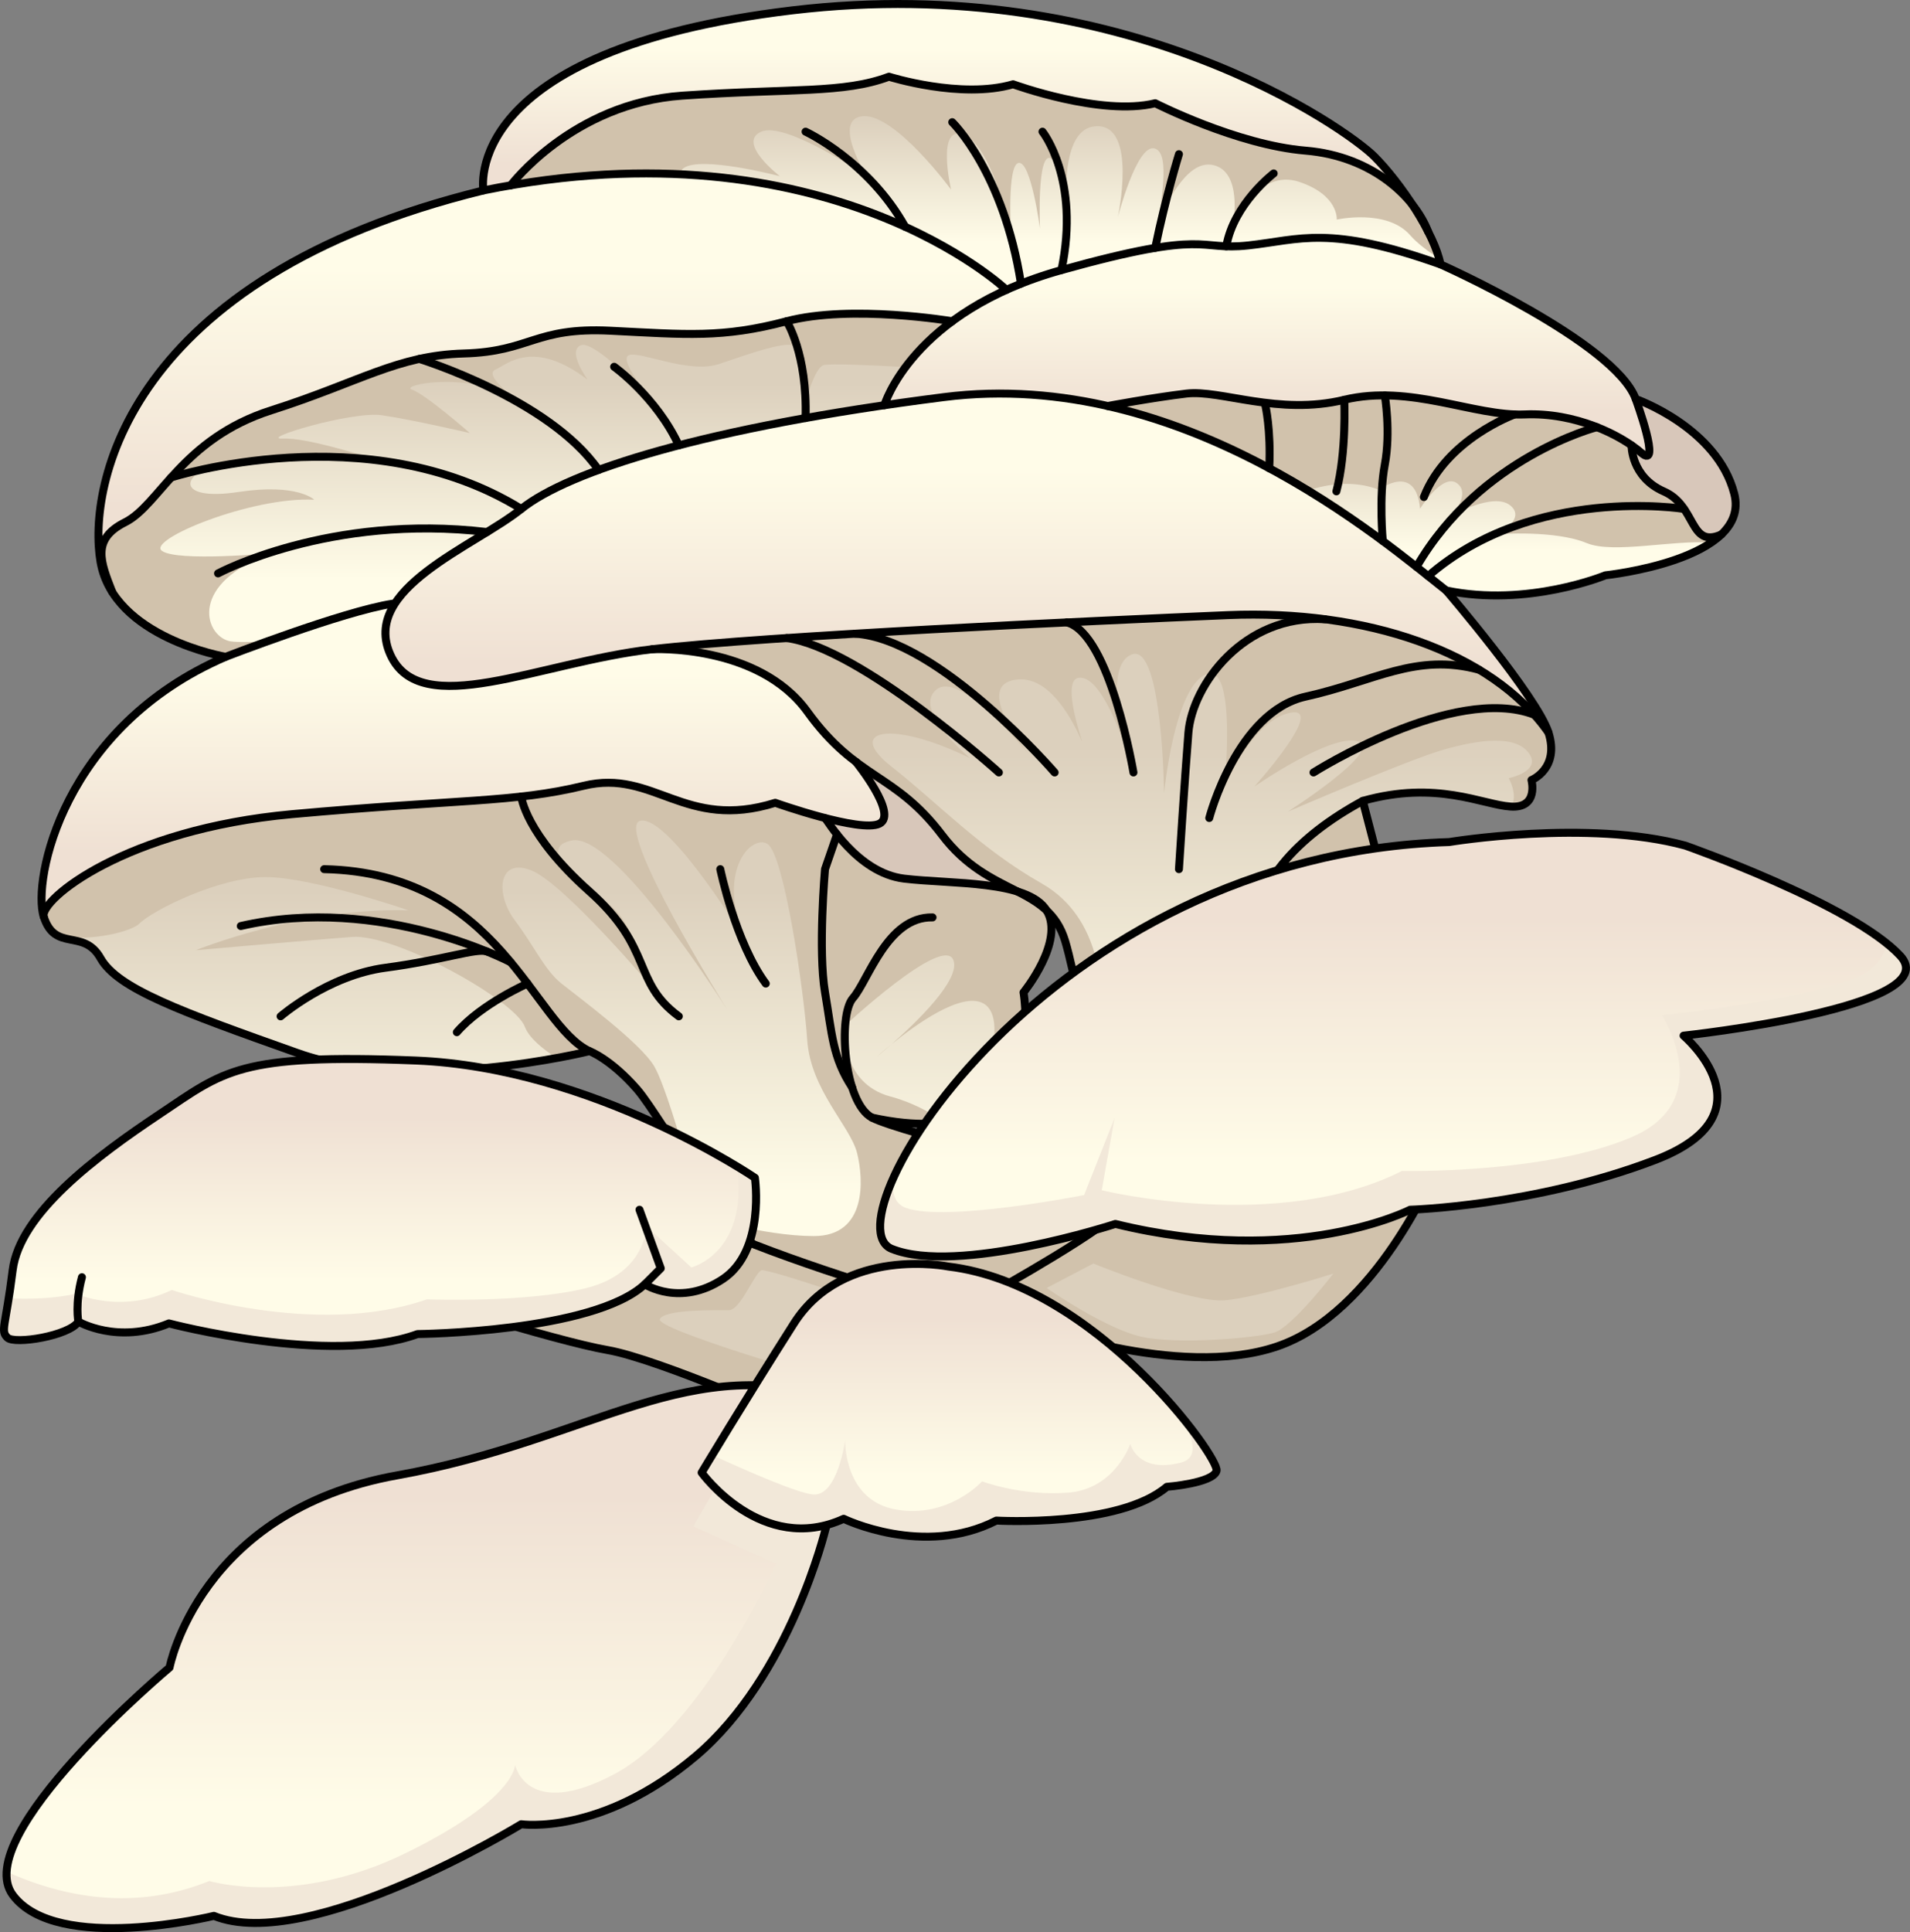 <?xml version="1.0" encoding="utf-8"?>
<!-- Generator: Adobe Illustrator 26.4.1, SVG Export Plug-In . SVG Version: 6.00 Build 0)  -->
<svg version="1.1" id="Camada_1" xmlns="http://www.w3.org/2000/svg" xmlns:xlink="http://www.w3.org/1999/xlink" x="0px" y="0px"
	 width="239.736px" height="242.438px" viewBox="0 0 239.736 242.438" enable-background="new 0 0 239.736 242.438"
	 xml:space="preserve">
<rect x="0" y="0" width="239.736" height="242.438" fill="#808080" stroke="none"/>
<g>
	<g>
		<path fill="#EFE0D3" d="M217.676,61.958c-2.141-8.326-12.37-11.894-12.37-11.894c-2.617-7.136-24.502-16.89-24.502-16.89
			c-0.714-3.806-4.996-10.229-8.326-13.56c-3.33-3.33-31.163-23.313-73.03-18.317C57.58,6.293,60.672,23.896,60.672,23.896
			C15.95,34.839,10.954,61.006,12.619,70.521c1.665,9.516,15.7,11.894,15.7,11.894c-20.458,8.802-24.264,28.071-22.837,32.59
			c1.427,4.52,4.996,1.427,7.136,5.233c2.141,3.806,9.991,6.661,24.74,11.894s36.634-0.238,36.634-0.238s2.617,0.952,5.947,4.758
			c3.33,3.806,12.132,20.934,21.885,24.502c9.753,3.568,32.114,3.568,32.114,3.568l43.057-41.392l-5.947-22.837
			c9.277-2.617,14.987,0.476,18.555,0.714c3.568,0.238,2.617-3.33,2.617-3.33s3.568-1.427,2.141-5.947
			c-1.427-4.52-12.846-17.841-12.846-17.841c10.229,2.141,19.982-1.903,19.982-1.903S219.817,70.284,217.676,61.958z
			 M109.443,140.236c22.83,5,19.03-15.71,19.03-15.71s5.22-6.41,2.92-10.25c1.01,0.95,1.8,2.14,2.31,3.83
			c1.42,4.72,4.3,20.41,6.08,30.46C139.783,148.566,113.003,142.146,109.443,140.236z"/>
		<g>
			<g id="XMLID_00000075127341462902452920000004834068613459748285_">
				<g>
					<path fill="#D8C7BA" d="M217.681,61.954c0.54,2.09-0.22,3.78-1.65,5.13c-2.85,1.25-3.19-1.12-4.64-3.23
						c-0.59-0.86-1.35-1.67-2.54-2.19c-4.14-1.81-4.06-5.78-4.06-5.78c0.46,0.31,0.88,0.63,1.23,0.94c2.56,2.23-0.56-6.36-0.7-6.75
						C205.741,50.214,215.581,53.804,217.681,61.954z"/>
					<linearGradient id="SVGID_1_" gradientUnits="userSpaceOnUse" x1="159.013" y1="57.193" x2="159.013" y2="29.839">
						<stop  offset="0.204" style="stop-color:#EFE0D3"/>
						<stop  offset="0.775" style="stop-color:#FFFCE8"/>
					</linearGradient>
					<path fill="url(#SVGID_1_)" d="M126.321,36.364c0.59-0.26,1.2-0.52,1.83-0.77c1.55-0.62,3.24-1.2,5.08-1.71
						c5.4-1.5,9.09-2.34,11.77-2.78c5.04-0.84,6.48-0.29,8.92-0.2c0.77,0.03,1.64,0.01,2.76-0.11c6.52-0.71,10.09-2.62,24.13,2.38
						c0,0,21.88,9.75,24.5,16.89c0,0,0,0,0.01,0.01c0.14,0.39,3.26,8.98,0.7,6.75c-0.35-0.31-0.77-0.63-1.23-0.94
						c-1.16-0.81-2.64-1.62-4.35-2.28c-2.62-1.04-5.76-1.74-9.07-1.6c-5.02,0.22-11.12-2.32-17.55-2.38
						c-1.68-0.03-3.38,0.13-5.09,0.54c-3.53,0.86-6.87,0.75-9.87,0.38c-4.04-0.49-7.47-1.45-9.93-1.16
						c-4.13,0.49-9.51,1.5-9.88,1.57c-6.47-1.48-13.38-2.04-20.57-1.13c-2.59,0.33-5.08,0.67-7.48,1.03v-0.01
						c0,0,1.6-5.42,8.52-10.53C121.381,38.934,123.621,37.584,126.321,36.364z"/>
					
						<linearGradient id="SVGID_00000040552096208515035200000014437831240731976880_" gradientUnits="userSpaceOnUse" x1="138.278" y1="77.12" x2="138.278" y2="157.494">
						<stop  offset="0.204" style="stop-color:#DCD0BD"/>
						<stop  offset="0.775" style="stop-color:#FFFCE8"/>
					</linearGradient>
					<path fill="url(#SVGID_00000040552096208515035200000014437831240731976880_)" d="M107.381,79.514
						c8.65-0.52,18.03-1.01,26.52-1.42h0.01c7.97-0.38,15.16-0.7,20.25-0.91c4.14-0.17,8.21,0,12.1,0.52c0.02,0,0.04,0,0.06,0
						c7.32,0.97,14,3.1,19.35,6.34h0.01c2.67,1.61,5,3.49,6.9,5.64c0.65,0.72,1.25,1.47,1.79,2.25c1.42,4.52-2.15,5.95-2.15,5.95
						s0.96,3.56-2.61,3.33c-3.57-0.24-9.28-3.33-18.56-0.72c-8.32,4.52-13.79,10.47-14.27,18.32c-0.43,7.06,0.68,20.46,0.9,23.09
						l-16.22,15.59l-0.14-0.14c0,0-0.63-3.66-1.53-8.79c-0.19-1.04-0.38-2.14-0.59-3.28c-0.07-0.43-0.15-0.86-0.23-1.29
						c-0.41-2.29-0.86-4.71-1.31-7.12c-0.2-1.08-0.4-2.15-0.6-3.22c-0.51-2.63-1.01-5.18-1.48-7.47c-0.07-0.38-0.15-0.76-0.23-1.12
						c-0.1-0.47-0.2-0.92-0.29-1.36c-0.04-0.22-0.09-0.43-0.14-0.64c-0.05-0.22-0.09-0.42-0.14-0.63c-0.4-1.83-0.77-3.33-1.07-4.33
						c-0.19-0.63-0.42-1.2-0.69-1.7c-0.12-0.22-0.25-0.43-0.37-0.63c-0.09-0.15-0.2-0.3-0.31-0.44c-0.1-0.15-0.22-0.3-0.35-0.44
						c-0.12-0.14-0.25-0.28-0.38-0.4c-0.07-0.08-0.14-0.15-0.21-0.22c0.01,0.01,0.02,0.03,0.02,0.04c-0.01-0.02-0.02-0.03-0.03-0.03
						c0-0.01-0.01-0.01-0.01-0.02c-0.68-1.12-1.98-1.87-3.64-2.39c-2.93-1.51-6.41-3.02-9.5-7.1c-3.86-5.1-7.22-6.48-10.8-9.18
						c-0.01-0.01-0.02-0.02-0.02-0.02c-1.92-1.44-3.91-3.27-6.07-6.26c-6.18-8.56-19.5-7.85-19.5-7.85
						c5.51-0.64,14.97-1.32,25.51-1.95C107.371,79.514,107.371,79.514,107.381,79.514z"/>
					<g>
						<path fill="#D1C2AC" d="M192.581,89.684c-1.9-2.15-4.23-4.03-6.9-5.64h-0.01c-5.35-3.24-12.03-5.37-19.35-6.34
							c-0.02,0-0.04,0-0.06,0c-3.89-0.52-7.96-0.69-12.1-0.52c-5.09,0.21-12.28,0.53-20.25,0.91h-0.01
							c-8.49,0.41-17.87,0.9-26.52,1.42c-0.01,0-0.01,0-0.02,0c-9.346,0.559-17.836,1.157-23.482,1.731l0.046,0.238
							c3.988,0.185,12.749,1.354,17.426,7.831c2.16,2.99,4.15,4.82,6.07,6.26c0,0,0.01,0.01,0.02,0.02c3.58,2.7,6.94,4.08,10.8,9.18
							c3.09,4.08,6.57,5.59,9.5,7.1c1.66,0.52,2.96,1.27,3.64,2.39c0,0.01,0.01,0.01,0.01,0.02c0.01,0,0.02,0.01,0.03,0.03
							c0-0.01-0.01-0.03-0.02-0.04c0.07,0.07,0.14,0.14,0.21,0.22c0.13,0.12,0.26,0.26,0.38,0.4c0.13,0.14,0.25,0.29,0.35,0.44
							c0.11,0.14,0.22,0.29,0.31,0.44c0.12,0.2,0.25,0.41,0.37,0.63c0.27,0.5,0.5,1.07,0.69,1.7c0.3,1,0.67,2.5,1.07,4.33
							c0.05,0.21,0.09,0.41,0.14,0.63c0.05,0.21,0.1,0.42,0.14,0.64c0.09,0.44,0.19,0.89,0.29,1.36c0.08,0.36,0.16,0.74,0.23,1.12
							c0.47,2.29,0.97,4.84,1.48,7.47c0.2,1.07,0.4,2.14,0.6,3.22c0.052,0.281,0.104,0.559,0.156,0.839
							c0.715,0.675,1.152,1.087,1.152,1.087l-0.84-13.859c0,0,0.42-9.659-7.35-14.069s-13.019-10.079-18.899-14.699
							c-5.88-4.62,0-5.879,9.869-1.05c0,0-7.35-6.09-4.2-8.609c2.789-2.231,10.017,6.231,11.639,8.203
							c-1.441-1.814-6.862-9.095-1.349-9.463c3.626-0.242,6.346,4.107,8.003,7.843c-1.147-3.607-2.107-7.815-0.443-8.053
							c2.94-0.42,5.88,8.819,5.88,8.819s-2.94-10.499,0.84-11.759c3.78-1.26,3.99,17.429,3.99,17.429s1.26-13.229,5.25-14.909
							c3.99-1.68,2.31,14.279,2.31,14.279s3.36-8.399,8.189-9.45c4.83-1.05-4.41,9.24-4.41,9.24s9.659-6.72,13.019-5.67
							c3.36,1.05-8.82,8.819-8.82,8.819s15.119-6.51,19.529-7.77c4.41-1.26,9.03-1.89,10.709,0.42c1.68,2.31-2.52,3.15-2.52,3.15
							s1.217,2.075,0.316,3.571c3.481,0.175,2.539-3.33,2.539-3.33s3.57-1.43,2.15-5.95
							C193.831,91.154,193.231,90.404,192.581,89.684z"/>
						<path fill="#D1C2AC" d="M129.189,94.717c0.206,0.259,0.331,0.407,0.331,0.407S129.399,94.972,129.189,94.717z"/>
					</g>
					
						<linearGradient id="SVGID_00000050664972752746788850000007813795027364209067_" gradientUnits="userSpaceOnUse" x1="121.377" y1="91.934" x2="121.377" y2="49.383">
						<stop  offset="0.204" style="stop-color:#EFE0D3"/>
						<stop  offset="0.775" style="stop-color:#FFFCE8"/>
					</linearGradient>
					<path fill="url(#SVGID_00000050664972752746788850000007813795027364209067_)" d="M139.051,50.954
						c7.43,1.69,14.27,4.58,20.26,7.8c5.56,2.99,10.39,6.27,14.26,9.13c1.57,1.17,2.99,2.26,4.23,3.25c0.52,0.4,1,0.79,1.46,1.15
						c0.86,0.7,1.62,1.31,2.26,1.81c0,0,11.42,13.32,12.85,17.84c-0.54-0.78-1.14-1.53-1.79-2.25c-1.9-2.15-4.23-4.03-6.9-5.64
						h-0.01c-5.35-3.24-12.03-5.37-19.35-6.34c-0.02,0-0.04,0-0.06,0c-3.89-0.52-7.96-0.69-12.1-0.52
						c-5.09,0.21-12.28,0.53-20.25,0.91h-0.01c-8.49,0.41-17.87,0.9-26.52,1.42c-0.01,0-0.01,0-0.02,0
						c-10.54,0.63-20,1.31-25.51,1.95c-14.28,1.67-29.03,9.04-32.83,0.71c-1.06-2.32-0.72-4.4,0.45-6.3
						c2.22-3.56,7.36-6.47,11.65-9.11h0.01c1.62-1,3.12-1.96,4.3-2.9c1.98-1.58,5.2-3.25,9.71-4.9c2.84-1.04,6.18-2.07,10.06-3.08
						c4.56-1.19,9.86-2.34,15.91-3.42c3.1-0.56,6.39-1.1,9.89-1.61c2.4-0.36,4.89-0.7,7.48-1.03
						C125.671,48.914,132.581,49.474,139.051,50.954z"/>
					
						<linearGradient id="SVGID_00000032638377981841646680000008150746800775257503_" gradientUnits="userSpaceOnUse" x1="122.466" y1="9.624" x2="122.466" y2="36.364">
						<stop  offset="0.204" style="stop-color:#DCD0BD"/>
						<stop  offset="0.775" style="stop-color:#FFFCE8"/>
					</linearGradient>
					<path fill="url(#SVGID_00000032638377981841646680000008150746800775257503_)" d="M113.611,28.454
						c-10.33-4.71-26.9-9.07-49.49-5.21c0.32-0.42,8.02-10.31,21.53-11.24c13.8-0.95,20.22-0.24,25.93-2.38
						c0,0,9.04,2.85,15.58,0.95c0,0,11.06,4.05,17.84,2.38c0,0,10.26,5.23,18.87,5.95c6.33,0.52,10.83,3.55,13.39,6.75
						c0.74,1.13,1.43,2.29,2,3.41c0.76,1.51,1.33,2.94,1.55,4.11c-14.04-5-17.61-3.09-24.13-2.38c-1.12,0.12-1.99,0.14-2.76,0.11
						c-2.44-0.09-3.88-0.64-8.92,0.2c-2.68,0.44-6.37,1.28-11.77,2.78c-1.84,0.51-3.53,1.09-5.08,1.71
						c-0.63,0.25-1.24,0.51-1.83,0.77C126.071,36.134,121.801,32.184,113.611,28.454z"/>
					<g>
						<path fill="#D1C2AC" d="M179.261,29.064c-0.57-1.12-1.26-2.28-2-3.41c-2.56-3.2-7.06-6.23-13.39-6.75
							c-8.61-0.72-18.87-5.95-18.87-5.95c-6.78,1.67-17.84-2.38-17.84-2.38c-6.54,1.9-15.58-0.95-15.58-0.95
							c-5.71,2.14-12.13,1.43-25.93,2.38c-13.51,0.93-21.21,10.82-21.53,11.24c7.909-1.351,15.063-1.68,21.486-1.354
							c-0.134-0.297-0.105-0.555,0.146-0.756c2.093-1.674,12.137,0.977,12.137,0.977s-5.441-4.185-2.372-5.58
							s13.253,5.58,13.253,5.58s-4.464-7.254-0.419-7.533c4.046-0.279,11.021,9.207,11.021,9.207s-1.953-8.37,1.674-6.836
							c3.627,1.534,5.859,12.555,5.859,12.555s-0.558-8.928,0.977-9.068c1.535-0.139,2.651,8.231,2.651,8.231
							s-0.419-9.765,1.395-8.789c1.149,0.619,1.681,3.64,1.917,5.775c-0.163-3.43,0.051-9.719,3.802-9.821
							c5.162-0.139,2.651,11.439,2.651,11.439s2.371-9.207,4.604-8.649c2.232,0.558,0.419,7.812,0.837,7.952
							c0.419,0.139,2.93-6.696,6.557-5.859c3.627,0.837,2.511,7.115,2.511,7.115s3.209-6.696,8.231-5.022
							c5.022,1.674,4.743,4.743,4.743,4.743s6.278-1.395,9.207,1.953c0.89,1.017,2.221,2.021,3.639,2.927
							C180.344,31.419,179.868,30.27,179.261,29.064z"/>
						<path fill="#D1C2AC" d="M133.846,25.654c0.061,1.289,0.175,2.177,0.175,2.177S133.983,26.89,133.846,25.654z"/>
					</g>
					<path fill="#D1C2AC" d="M171.051,100.494l5.95,22.84l-19.32,18.57c-0.22-2.63-1.33-16.03-0.9-23.09
						C157.261,110.964,162.731,105.014,171.051,100.494z"/>
					
						<linearGradient id="SVGID_00000043445228112921268680000000610872897188094877_" gradientUnits="userSpaceOnUse" x1="118.94" y1="25.654" x2="118.94" y2="0.498">
						<stop  offset="0.204" style="stop-color:#EFE0D3"/>
						<stop  offset="0.775" style="stop-color:#FFFCE8"/>
					</linearGradient>
					<path fill="url(#SVGID_00000043445228112921268680000000610872897188094877_)" d="M177.261,25.654
						c-2.56-3.2-7.06-6.23-13.39-6.75c-8.61-0.72-18.87-5.95-18.87-5.95c-6.78,1.67-17.84-2.38-17.84-2.38
						c-6.54,1.9-15.58-0.95-15.58-0.95c-5.71,2.14-12.13,1.43-25.93,2.38c-13.51,0.93-21.21,10.82-21.53,11.24
						c-1.13,0.2-2.28,0.41-3.45,0.65c0,0-3.09-17.6,38.78-22.6c41.87-4.99,69.7,14.99,73.03,18.32
						C174.021,21.154,175.771,23.354,177.261,25.654z"/>
					
						<linearGradient id="SVGID_00000145056738929085425190000001364291799334709400_" gradientUnits="userSpaceOnUse" x1="177.541" y1="49.33" x2="177.541" y2="74.718">
						<stop  offset="0.204" style="stop-color:#DCD0BD"/>
						<stop  offset="0.775" style="stop-color:#FFFCE8"/>
					</linearGradient>
					<path fill="url(#SVGID_00000145056738929085425190000001364291799334709400_)" d="M211.391,63.854
						c-0.59-0.86-1.35-1.67-2.54-2.19c-4.14-1.81-4.06-5.78-4.06-5.78c-1.16-0.81-2.64-1.62-4.35-2.28
						c-2.62-1.04-5.76-1.74-9.07-1.6c-5.02,0.22-11.12-2.32-17.55-2.38c-1.68-0.03-3.38,0.13-5.09,0.54
						c-3.53,0.86-6.87,0.75-9.87,0.38c-4.04-0.49-7.47-1.45-9.93-1.16c-4.13,0.49-9.51,1.5-9.88,1.57
						c7.43,1.69,14.27,4.58,20.26,7.8c5.56,2.99,10.39,6.27,14.26,9.13c1.57,1.17,2.99,2.26,4.23,3.25c0.52,0.4,1,0.79,1.46,1.15
						c0.86,0.7,1.62,1.31,2.26,1.81c10.23,2.14,19.98-1.91,19.98-1.91s10.27-1.07,14.53-5.1
						C213.181,68.334,212.841,65.964,211.391,63.854z"/>
					<path fill="#D1C2AC" d="M211.391,63.854c-0.59-0.86-1.35-1.67-2.54-2.19c-4.14-1.81-4.06-5.78-4.06-5.78
						c-1.16-0.81-2.64-1.62-4.35-2.28c-2.62-1.04-5.76-1.74-9.07-1.6c-5.02,0.22-11.12-2.32-17.55-2.38
						c-1.68-0.03-3.38,0.13-5.09,0.54c-3.53,0.86-6.87,0.75-9.87,0.38c-4.04-0.49-7.47-1.45-9.93-1.16
						c-4.13,0.49-9.51,1.5-9.88,1.57c7.43,1.69,14.27,4.58,20.26,7.8c1.692,0.91,3.307,1.848,4.858,2.792
						c2.57-0.85,5.781-1.309,8.914-0.095c0,0,4.604-3.487,5.162,2.372c0,0,2.79-4.464,4.604-3.208
						c1.814,1.255-0.558,4.045-0.558,4.045s5.162-2.929,7.254-1.255c2.093,1.674-1.535,3.627-1.535,3.627s7.115-0.558,11.16,1.116
						c3.32,1.374,10.956-0.442,15.595-0.06c0.461-0.312,0.888-0.646,1.266-1.003C213.181,68.334,212.841,65.964,211.391,63.854z"/>
					<path fill="#EFE0D3" d="M137.661,136.874c-0.2-1.08-0.4-2.16-0.6-3.22C137.261,134.724,137.461,135.794,137.661,136.874z"/>
					<path fill="#EFE0D3" d="M131.421,114.314c2.24,3.84-2.94,10.21-2.94,10.21c0.25-0.33,5.14-6.5,2.91-10.24
						C131.401,114.284,131.411,114.294,131.421,114.314z"/>
					
						<linearGradient id="SVGID_00000071560214536804328530000005393979441669950364_" gradientUnits="userSpaceOnUse" x1="73.468" y1="98.218" x2="73.468" y2="164.724">
						<stop  offset="0.204" style="stop-color:#DCD0BD"/>
						<stop  offset="0.775" style="stop-color:#FFFCE8"/>
					</linearGradient>
					<path fill="url(#SVGID_00000071560214536804328530000005393979441669950364_)" d="M141.321,157.354c0,0-0.63-3.66-1.53-8.79
						c0,0-25.95-6.22-30.17-8.24c-0.06-0.03-0.12-0.06-0.17-0.09h0.01c9.33,2.04,14.21-0.21,16.72-3.59
						c0.49-0.66,0.89-1.37,1.21-2.09c0,0,0-0.01,0.01-0.01c0.16-0.36,0.3-0.72,0.43-1.09c1.48-4.34,0.64-8.93,0.64-8.93s0,0,0.01,0
						c0.25-0.33,5.14-6.5,2.91-10.24c0-0.01-0.01-0.01-0.01-0.02c-1.03-0.97-2.27-1.68-3.64-2.39c-4-1.24-10.05-1.12-14.26-1.62
						c-3.82-0.46-6.76-3.46-8.42-5.55c-0.9-1.13-1.42-1.99-1.5-2.05c-0.01-0.01-0.01-0.01-0.01-0.01c-3.2-0.83-6.24-1.91-6.24-1.91
						c-11.42,3.57-15.23-4.28-24.03-2.14c-2.64,0.64-5.12,1.05-7.85,1.35c-6.36,0.72-14.14,0.88-28.78,2.22
						c-20.94,1.9-31.64,10.7-31.16,12.84c1.42,4.52,4.99,1.43,7.13,5.24c2.14,3.8,9.99,6.66,24.74,11.89
						c14.75,5.23,36.64-0.24,36.64-0.24s2.61,0.95,5.94,4.76c3.33,3.81,12.14,20.93,21.89,24.5c9.75,3.57,32.11,3.57,32.11,3.57
						l7.52-7.23L141.321,157.354z"/>
					<g>
						<path fill="#D1C2AC" d="M111.92,131.01c-1.12,0.91-1.842,1.568-1.842,1.568S110.835,131.966,111.92,131.01z"/>
						<path fill="#D1C2AC" d="M141.321,157.354c0,0-0.63-3.66-1.53-8.79c0,0-25.95-6.22-30.17-8.24c-0.06-0.03-0.12-0.06-0.17-0.09
							h0.01c3.705,0.81,6.7,0.936,9.132,0.59c-1.765-1.22-4.105-2.511-6.845-3.242c-6.256-1.668-5.839-8.759-5.839-8.759
							s12.512-11.678,13.763-8.341c0.922,2.458-4.715,7.853-7.751,10.527c2.974-2.416,8.778-6.62,11.505-5.105
							c3.754,2.085-1.251,13.346-1.251,13.346l3.534-2.02c0.166-0.192,0.324-0.387,0.473-0.587c0.49-0.66,0.89-1.37,1.21-2.09
							c0,0,0-0.01,0.01-0.01c0.16-0.36,0.3-0.72,0.43-1.09c1.48-4.34,0.64-8.93,0.64-8.93s0,0,0.01,0c0.25-0.33,5.14-6.5,2.91-10.24
							c0-0.01-0.01-0.01-0.01-0.02c-1.03-0.97-2.27-1.68-3.64-2.39c-4-1.24-10.05-1.12-14.26-1.62c-3.82-0.46-6.76-3.46-8.42-5.55
							c-0.9-1.13-1.42-1.99-1.5-2.05c-0.01-0.01-0.01-0.01-0.01-0.01c-3.2-0.83-6.24-1.91-6.24-1.91
							c-11.42,3.57-15.23-4.28-24.03-2.14c-2.64,0.64-5.12,1.05-7.85,1.35c-6.36,0.72-14.14,0.88-28.78,2.22
							c-20.94,1.9-31.64,10.7-31.16,12.84c0.479,1.524,1.205,2.175,2.035,2.525c4.293,0.563,9.001-0.672,9.963-1.635
							c1.668-1.668,10.01-5.839,15.849-5.839s17.934,4.171,17.934,4.171c-13.346-0.417-26.693,5.005-26.693,5.005
							s14.181-1.251,19.602-1.669c5.422-0.417,20.437,7.925,21.688,11.261c0.522,1.393,2.209,2.782,3.995,3.932
							c2.567-0.472,4.136-0.862,4.136-0.862s2.61,0.95,5.94,4.76c1.325,1.516,3.52,5.142,6.295,9.181
							c-0.902-3.193-2.852-9.82-4.101-12.006c-1.668-2.919-9.593-8.758-11.678-10.427c-2.085-1.668-3.337-4.588-5.839-7.924
							c-2.502-3.337-2.085-7.924,2.085-6.256c4.171,1.668,15.432,15.015,15.432,15.015s-2.085-6.256-4.171-9.176
							c-2.085-2.919-11.678-8.341-6.256-9.592c5.422-1.251,19.602,21.271,19.602,21.271s-14.598-23.356-10.844-23.773
							c3.754-0.417,13.346,15.432,13.346,15.432c-4.171-8.759,0.417-13.764,2.502-12.512c2.085,1.251,4.588,18.351,5.005,24.607
							c0.417,6.256,5.422,10.844,6.256,14.18c0.834,3.336,1.251,10.427-5.422,10.427c-3.168,0-6.846-0.645-9.845-1.322
							c1.542,1.747,3.166,3.349,4.844,4.659l4.652,2.707c0.008,0.003,0.017,0.007,0.025,0.01c0.003,0.001,0.007,0.002,0.01,0.003
							l32.1,3.567l7.52-7.23L141.321,157.354z"/>
					</g>
					<path fill="#EFE0D3" d="M128.481,124.524c0,0,0.84,4.59-0.65,8.93c1.48-4.34,0.64-8.93,0.64-8.93
						S128.471,124.524,128.481,124.524z"/>
					<path fill="#EFE0D3" d="M127.741,111.874c1.66,0.52,2.96,1.27,3.64,2.39C130.351,113.294,129.111,112.584,127.741,111.874z"/>
					<path fill="#D8C7BA" d="M118.241,104.774c3.09,4.08,6.57,5.59,9.5,7.1c-4-1.24-10.05-1.12-14.26-1.62
						c-3.82-0.46-6.76-3.46-8.42-5.55c-0.9-1.13-1.42-1.99-1.5-2.05c2.8,0.72,5.72,1.25,6.83,0.7c2.3-1.15-2.64-7.36-2.95-7.76
						C111.021,98.294,114.381,99.674,118.241,104.774z"/>
					<path fill="#EFE0D3" d="M127.831,133.454c-0.12,0.37-0.27,0.73-0.43,1.09C127.561,134.184,127.701,133.824,127.831,133.454z"/>
					<path fill="#EFE0D3" d="M127.391,134.554c-0.32,0.73-0.72,1.43-1.21,2.09C126.671,135.984,127.071,135.274,127.391,134.554z"/>
					
						<linearGradient id="SVGID_00000157298120190467023510000003195880139150944185_" gradientUnits="userSpaceOnUse" x1="69.338" y1="74.294" x2="69.338" y2="21.76">
						<stop  offset="0.204" style="stop-color:#EFE0D3"/>
						<stop  offset="0.775" style="stop-color:#FFFCE8"/>
					</linearGradient>
					<path fill="url(#SVGID_00000157298120190467023510000003195880139150944185_)" d="M64.121,23.244
						c22.59-3.86,39.16,0.5,49.49,5.21c8.19,3.73,12.46,7.68,12.71,7.91c-2.7,1.22-4.94,2.57-6.8,3.95c0,0-12.7-2.14-20.78,0
						c-8.09,2.14-12.61,1.66-22.13,1.19c-9.51-0.48-9.99,2.61-18.37,2.85c-2.04,0.06-3.86,0.3-5.61,0.68
						c-5.43,1.2-10.14,3.76-18.6,6.46c-6.17,1.97-9.8,5.38-12.53,8.41c-0.01,0.01-0.02,0.01-0.02,0.01
						c-2.22,2.45-3.85,4.65-5.77,5.61c-4.28,2.14-3.09,5-1.61,8.77c-0.71-1.11-1.23-2.36-1.48-3.77
						c-1.66-9.52,3.33-35.68,48.05-46.63C61.841,23.654,62.991,23.444,64.121,23.244z"/>
					
						<linearGradient id="SVGID_00000171699296673795736110000016251766071193512105_" gradientUnits="userSpaceOnUse" x1="58.11" y1="115.004" x2="58.11" y2="75.754">
						<stop  offset="0.204" style="stop-color:#EFE0D3"/>
						<stop  offset="0.775" style="stop-color:#FFFCE8"/>
					</linearGradient>
					<path fill="url(#SVGID_00000171699296673795736110000016251766071193512105_)" d="M107.441,95.594
						c0.31,0.4,5.25,6.61,2.95,7.76c-1.11,0.55-4.03,0.02-6.83-0.7c-0.01-0.01-0.01-0.01-0.01-0.01c-3.2-0.83-6.24-1.91-6.24-1.91
						c-11.42,3.57-15.23-4.28-24.03-2.14c-2.64,0.64-5.12,1.05-7.85,1.35c-6.36,0.72-14.14,0.88-28.78,2.22
						c-20.94,1.9-31.64,10.7-31.16,12.84c-1.43-4.52,2.37-23.79,22.83-32.59c0,0,14.75-5.71,20.94-6.66l0.21,0.12
						c-1.17,1.9-1.51,3.98-0.45,6.3c3.8,8.33,18.55,0.96,32.83-0.71c0,0,13.32-0.71,19.5,7.85c2.16,2.99,4.15,4.82,6.07,6.26
						C107.421,95.574,107.431,95.584,107.441,95.594z"/>
					<path fill="#EFE0D3" d="M109.461,140.234c0.05,0.03,0.1,0.06,0.16,0.09c-0.06-0.03-0.12-0.06-0.17-0.09H109.461z"/>
					
						<linearGradient id="SVGID_00000079449041092781889960000009280554555469783475_" gradientUnits="userSpaceOnUse" x1="66.132" y1="39.363" x2="66.132" y2="82.414">
						<stop  offset="0.204" style="stop-color:#DCD0BD"/>
						<stop  offset="0.775" style="stop-color:#FFFCE8"/>
					</linearGradient>
					<path fill="url(#SVGID_00000079449041092781889960000009280554555469783475_)" d="M98.741,40.314
						c-8.09,2.14-12.61,1.66-22.13,1.19c-9.51-0.48-9.99,2.61-18.37,2.85c-2.04,0.06-3.86,0.3-5.61,0.68
						c-5.43,1.2-10.14,3.76-18.6,6.46c-6.17,1.97-9.8,5.38-12.53,8.41c-0.01,0.01-0.02,0.01-0.02,0.01
						c-2.22,2.45-3.85,4.65-5.77,5.61c-4.28,2.14-3.09,5-1.61,8.77c4.04,6.39,14.22,8.12,14.22,8.12s14.75-5.71,20.94-6.66
						l0.21,0.12c2.22-3.56,7.36-6.47,11.65-9.11h0.01c1.62-1,3.12-1.96,4.3-2.9c1.98-1.58,5.2-3.25,9.71-4.9
						c2.84-1.04,6.18-2.07,10.06-3.08c4.56-1.19,9.86-2.34,15.91-3.42c3.1-0.56,6.39-1.1,9.89-1.61v-0.01c0,0,1.6-5.42,8.52-10.53
						C119.521,40.314,106.821,38.174,98.741,40.314z"/>
					<g>
						<path fill="#D1C2AC" d="M46.553,57.405c-0.028-0.019-0.13-0.035-0.29-0.048C46.494,57.42,46.61,57.444,46.553,57.405z"/>
						<path fill="#D1C2AC" d="M98.741,40.314c-8.09,2.14-12.61,1.66-22.13,1.19c-9.51-0.48-9.99,2.61-18.37,2.85
							c-2.04,0.06-3.86,0.3-5.61,0.68c-5.43,1.2-10.14,3.76-18.6,6.46c-6.17,1.97-9.8,5.38-12.53,8.41
							c-0.01,0.01-0.02,0.01-0.02,0.01c-2.22,2.45-3.85,4.65-5.77,5.61c-4.28,2.14-3.09,5-1.61,8.77
							c4.04,6.39,14.22,8.12,14.22,8.12s2.168-0.839,5.188-1.927c-2.405,0.107-4.181,0.108-4.812-0.064
							c-3.069-0.837-5.022-7.254,5.441-11.021c0,0-11.858,1.116-13.811-0.279c-1.953-1.395,11.3-6.836,19.112-6.417
							c0,0-2.093-2.093-9.486-0.977c-7.394,1.116-7.254-1.813-3.627-3.069c3.385-1.172,17.705-1.493,19.938-1.304
							c-1.445-0.391-7.844-2.444-10.731-2.323c-3.348,0.139,8.649-3.488,12.416-2.93c3.767,0.558,11.021,2.232,11.021,2.232
							s-5.58-4.883-7.254-5.44c-1.674-0.558,6.836-2.372,12.974,1.116c0,0-4.046-2.929-2.511-3.627
							c1.535-0.697,4.743-3.906,11.579,1.256c0,0-2.651-3.627-0.837-4.324c1.813-0.698,9.068,7.114,9.068,7.114
							s-4.464-5.301-3.069-5.859c1.395-0.558,7.533,2.371,11.3,1.116c3.767-1.255,9.068-3.208,9.626-2.092
							c0.558,1.116,1.256,6.836,1.256,6.836s1.116-4.185,2.232-4.603c0.664-0.249,6.062-0.005,10.33,0.235
							c1.3-1.741,3.177-3.765,5.86-5.747C119.521,40.314,106.821,38.174,98.741,40.314z"/>
					</g>
				</g>
			</g>
		</g>
		<path fill="none" stroke="#000000" stroke-linecap="round" stroke-linejoin="round" stroke-miterlimit="10" d="M133.941,164.724
			c0,0-22.361,0-32.114-3.568c-9.753-3.568-18.555-20.696-21.885-24.502c-3.33-3.806-5.947-4.758-5.947-4.758
			s-21.885,5.471-36.634,0.238c-14.749-5.233-22.599-8.088-24.74-11.894c-2.141-3.806-5.709-0.714-7.136-5.234
			c-1.427-4.52,2.379-23.788,22.837-32.59c0,0-14.035-2.379-15.7-11.894s3.33-35.683,48.053-46.625c0,0-3.093-17.603,38.775-22.599
			s69.7,14.987,73.03,18.317s7.612,9.753,8.326,13.559c0,0,21.885,9.753,24.502,16.89c0,0,10.229,3.568,12.37,11.894
			c2.141,8.326-16.176,10.229-16.176,10.229s-9.753,4.044-19.982,1.903c0,0,11.419,13.322,12.846,17.841s-2.141,5.947-2.141,5.947
			s0.952,3.568-2.617,3.33s-9.277-3.33-18.555-0.714l5.947,22.837L133.941,164.724z"/>
		<path fill="none" stroke="#000000" stroke-linecap="round" stroke-linejoin="round" stroke-miterlimit="10" d="M171.051,100.495
			c-8.326,4.52-13.797,10.467-14.273,18.317c-0.476,7.85,0.952,23.551,0.952,23.551"/>
		<path fill="none" stroke="#000000" stroke-linecap="round" stroke-linejoin="round" stroke-miterlimit="10" d="M181.517,74.09
			c-7.85-6.185-33.066-28.07-63.039-24.264c-29.973,3.806-47.101,9.278-53.048,14.035c-5.947,4.758-20.22,9.991-16.414,18.317
			c3.806,8.326,18.555,0.952,32.828-0.714s55.189-3.568,72.317-4.282c17.128-0.714,33.066,4.52,40.202,14.749"/>
		<path fill="none" stroke="#000000" stroke-linecap="round" stroke-linejoin="round" stroke-miterlimit="10" d="M81.844,81.464
			c0,0,13.322-0.714,19.507,7.85c6.185,8.564,10.943,7.612,16.89,15.463c5.947,7.85,13.322,6.185,15.462,13.321
			c2.141,7.137,7.612,39.251,7.612,39.251"/>
		<path fill="none" stroke="#000000" stroke-linecap="round" stroke-linejoin="round" stroke-miterlimit="10" d="M28.32,82.416
			c0,0,14.749-5.709,20.934-6.661"/>
		<path fill="none" stroke="#000000" stroke-linecap="round" stroke-linejoin="round" stroke-miterlimit="10" d="M5.483,115.006
			c-0.476-2.141,10.229-10.943,31.163-12.846c20.934-1.903,27.832-1.427,36.634-3.568c8.802-2.141,12.608,5.709,24.026,2.141
			c0,0,10.705,3.806,13.084,2.617c2.379-1.189-2.971-7.772-2.971-7.772"/>
		<path fill="none" stroke="#000000" stroke-linecap="round" stroke-linejoin="round" stroke-miterlimit="10" d="M73.994,131.896
			c-7.136-3.33-11.18-22.361-33.304-22.837"/>
		<path fill="none" stroke="#000000" stroke-linecap="round" stroke-linejoin="round" stroke-miterlimit="10" d="M64.105,120.742
			c0,0-16.279-8.591-33.882-4.547"/>
		<path fill="none" stroke="#000000" stroke-linecap="round" stroke-linejoin="round" stroke-miterlimit="10" d="M61.129,119.4
			c-1.26-0.497-5.535,1.078-12.749,2.029c-7.214,0.951-13.161,6.097-13.161,6.097"/>
		<path fill="none" stroke="#000000" stroke-linecap="round" stroke-linejoin="round" stroke-miterlimit="10" d="M66.216,123.415
			c0,0-5.782,2.533-8.874,6.102"/>
		<path fill="none" stroke="#000000" stroke-linecap="round" stroke-linejoin="round" stroke-miterlimit="10" d="M139.783,148.566
			c0,0-26.776-6.423-30.345-8.335c-3.568-1.912-4.282-12.855-2.379-14.996c1.903-2.141,4.282-10.253,9.991-10.122"/>
		<path fill="none" stroke="#000000" stroke-linecap="round" stroke-linejoin="round" stroke-miterlimit="10" d="M109.438,140.231
			c22.837,5.005,19.031-15.71,19.031-15.71s5.233-6.423,2.908-10.261s-11.948-3.298-17.895-4.012
			c-5.947-0.714-9.762-7.561-9.931-7.606"/>
		<path fill="none" stroke="#000000" stroke-linecap="round" stroke-linejoin="round" stroke-miterlimit="10" d="M14.096,74.298
			c-1.477-3.776-2.666-6.631,1.616-8.772c4.282-2.141,7.137-10.467,18.317-14.035c11.181-3.568,15.819-6.899,24.205-7.137
			c8.385-0.238,8.861-3.33,18.377-2.855c9.515,0.476,14.035,0.951,22.123-1.189c8.088-2.141,20.787,0,20.787,0"/>
		<path fill="none" stroke="#000000" stroke-linecap="round" stroke-linejoin="round" stroke-miterlimit="10" d="M111,50.848
			c0,0,3.444-11.727,22.232-16.96c18.788-5.233,16.928-2.379,23.449-3.092c6.52-0.714,10.088-2.617,24.123,2.379"/>
		<path fill="none" stroke="#000000" stroke-linecap="round" stroke-linejoin="round" stroke-miterlimit="10" d="M126.327,36.371
			c0,0-22.36-21.276-65.655-12.474"/>
		<path fill="none" stroke="#000000" stroke-linecap="round" stroke-linejoin="round" stroke-miterlimit="10" d="M64.105,23.255
			c0,0,7.747-10.302,21.545-11.253s20.22-0.238,25.929-2.379c0,0,9.04,2.855,15.581,0.952c0,0,11.053,4.044,17.837,2.379
			c0,0,10.255,5.233,18.867,5.947c8.612,0.714,13.838,6.059,15.388,10.166"/>
		<path fill="none" stroke="#000000" stroke-linecap="round" stroke-linejoin="round" stroke-miterlimit="10" d="M101.113,16.522
			c0,0,7.871,3.648,12.499,11.934"/>
		<path fill="none" stroke="#000000" stroke-linecap="round" stroke-linejoin="round" stroke-miterlimit="10" d="M119.521,15.332
			c0,0,6.448,6.264,8.63,20.261"/>
		<path fill="none" stroke="#000000" stroke-linecap="round" stroke-linejoin="round" stroke-miterlimit="10" d="M130.848,16.522
			c0,0,4.768,5.947,2.384,17.366"/>
		<path fill="none" stroke="#000000" stroke-linecap="round" stroke-linejoin="round" stroke-miterlimit="10" d="M147.976,19.345
			c0,0-1.674,5.408-2.978,11.759"/>
		<path fill="none" stroke="#000000" stroke-linecap="round" stroke-linejoin="round" stroke-miterlimit="10" d="M159.87,21.763
			c0,0-5.004,3.781-5.951,9.142"/>
		<path fill="none" stroke="#000000" stroke-linecap="round" stroke-linejoin="round" stroke-miterlimit="10" d="M21.482,59.914
			c0,0,24.679-7.947,43.948,3.947"/>
		<path fill="none" stroke="#000000" stroke-linecap="round" stroke-linejoin="round" stroke-miterlimit="10" d="M27.368,71.949
			c0,0,13.998-7.526,33.761-5.19"/>
		<path fill="none" stroke="#000000" stroke-linecap="round" stroke-linejoin="round" stroke-miterlimit="10" d="M52.627,45.039
			c0,0,16.271,4.993,22.506,13.929"/>
		<path fill="none" stroke="#000000" stroke-linecap="round" stroke-linejoin="round" stroke-miterlimit="10" d="M77.086,46.02
			c0,0,5.289,3.784,8.116,9.861"/>
		<path fill="none" stroke="#000000" stroke-linecap="round" stroke-linejoin="round" stroke-miterlimit="10" d="M98.734,40.31
			c0,0,2.617,4.063,2.379,12.141"/>
		<path fill="none" stroke="#000000" stroke-linecap="round" stroke-linejoin="round" stroke-miterlimit="10" d="M106.96,136.449
			c-2.479-3.782-2.517-6.694-3.408-11.927c-0.891-5.233,0-15.463,0-15.463l1.506-4.357"/>
		<path fill="none" stroke="#000000" stroke-linecap="round" stroke-linejoin="round" stroke-miterlimit="10" d="M65.43,99.946
			c0,0,0.476,4.722,8.564,11.913c8.088,7.191,5.29,11.296,11.209,15.666"/>
		<path fill="none" stroke="#000000" stroke-linecap="round" stroke-linejoin="round" stroke-miterlimit="10" d="M90.408,109.059
			c0,0,1.903,9.206,5.709,14.356"/>
		<path fill="none" stroke="#000000" stroke-linecap="round" stroke-linejoin="round" stroke-miterlimit="10" d="M147.976,109.059
			c0,0,0.714-11.181,1.189-17.128c0.476-5.947,6.947-14.896,17.152-14.228"/>
		<path fill="none" stroke="#000000" stroke-linecap="round" stroke-linejoin="round" stroke-miterlimit="10" d="M151.782,102.642
			c0,0,3.471-13.327,12.083-15.23s13.833-5.538,21.809-3.364"/>
		<path fill="none" stroke="#000000" stroke-linecap="round" stroke-linejoin="round" stroke-miterlimit="10" d="M164.866,96.927
			c0,0,17.6-11.152,27.712-7.241"/>
		<path fill="none" stroke="#000000" stroke-linecap="round" stroke-linejoin="round" stroke-miterlimit="10" d="M142.267,96.927
			c0,0-2.937-17.439-8.367-18.83"/>
		<path fill="none" stroke="#000000" stroke-linecap="round" stroke-linejoin="round" stroke-miterlimit="10" d="M132.374,96.927
			c0,0-14.48-16.748-25.012-17.414"/>
		<path fill="none" stroke="#000000" stroke-linecap="round" stroke-linejoin="round" stroke-miterlimit="10" d="M125.377,96.927
			c0,0-17.366-15.658-26.643-16.868"/>
		<path fill="none" stroke="#000000" stroke-linecap="round" stroke-linejoin="round" stroke-miterlimit="10" d="M139.028,50.95
			c0,0,5.617-1.056,9.899-1.566c4.282-0.51,11.531,2.79,19.801,0.783c8.27-2.007,16.311,2.111,22.638,1.836
			c6.327-0.275,12.037,2.55,14.653,4.825c2.617,2.275-0.714-6.765-0.714-6.765"/>
		<path fill="none" stroke="#000000" stroke-linecap="round" stroke-linejoin="round" stroke-miterlimit="10" d="M204.785,55.881
			c0,0-0.078,3.977,4.058,5.787c4.136,1.81,3.171,7.182,7.208,5.401"/>
		<path fill="none" stroke="#000000" stroke-linecap="round" stroke-linejoin="round" stroke-miterlimit="10" d="M211.381,63.861
			c0,0-18.932-3.065-32.127,8.423"/>
		<path fill="none" stroke="#000000" stroke-linecap="round" stroke-linejoin="round" stroke-miterlimit="10" d="M200.436,53.599
			c0,0-14.641,3.725-22.635,17.53"/>
		<path fill="none" stroke="#000000" stroke-linecap="round" stroke-linejoin="round" stroke-miterlimit="10" d="M173.814,49.62
			c0,0,0.776,4.551,0,8.687c-0.776,4.136-0.247,9.58-0.247,9.58"/>
		<path fill="none" stroke="#000000" stroke-linecap="round" stroke-linejoin="round" stroke-miterlimit="10" d="M168.728,50.167
			c0,0,0.304,6.56-0.989,11.486"/>
		<path fill="none" stroke="#000000" stroke-linecap="round" stroke-linejoin="round" stroke-miterlimit="10" d="M190.106,52.004
			c0,0-8.563,3.077-11.384,10.36"/>
		<path fill="none" stroke="#000000" stroke-linecap="round" stroke-linejoin="round" stroke-miterlimit="10" d="M158.82,50.848
			c0,0,0.726,3.052,0.492,7.906"/>
	</g>
	<g>
		<path fill="#D1C2AC" d="M49.285,161.377c0.446,0.669,20.505,6.909,26.968,8.024c6.463,1.114,24.516,9.138,24.516,9.138
			l24.071-8.024l4.235-4.458c0,0,18.722,7.132,31.203,2.897c12.481-4.235,19.836-22.065,19.836-22.065l-30.98-5.349
			c0,0-7.801,8.023-8.469,10.029c-0.669,2.006-16.27,10.698-16.27,10.698h-11.812c0,0-21.396-6.463-26.076-10.029
			s-20.505-1.56-20.505-1.56L49.285,161.377z"/>
		<path fill="#DCD0BD" d="M105.284,162.312c-2.651-0.977-8.789-2.93-9.626-2.93c-0.837,0-2.65,5.022-4.185,5.022
			c-1.535,0-8.091-0.139-8.649,1.116c-0.558,1.256,20.507,7.394,20.507,7.394L105.284,162.312z"/>
		<path fill="#DCD0BD" d="M131.371,161.614l5.859-3.069c0,0,12.276,5.022,16.601,4.604c4.325-0.419,13.532-3.348,13.532-3.348
			s-5.162,6.696-7.394,7.394c-2.232,0.697-11.997,1.535-16.601,0.558C138.764,166.776,131.371,161.614,131.371,161.614z"/>
		<path fill="none" stroke="#000000" stroke-linecap="round" stroke-linejoin="round" stroke-miterlimit="10" d="M49.285,161.377
			c0.446,0.669,20.505,6.909,26.968,8.024c6.463,1.114,24.516,9.138,24.516,9.138l24.071-8.024l4.235-4.458
			c0,0,18.722,7.132,31.203,2.897c12.481-4.235,19.836-22.065,19.836-22.065l-30.98-5.349c0,0-7.801,8.023-8.469,10.029
			c-0.669,2.006-16.27,10.698-16.27,10.698h-11.812c0,0-21.396-6.463-26.076-10.029s-20.505-1.56-20.505-1.56L49.285,161.377z"/>
		<g>
			<g>
				<g>
					
						<linearGradient id="SVGID_00000091003065932279243970000010274810164273178794_" gradientUnits="userSpaceOnUse" x1="47.7" y1="132.881" x2="47.7" y2="168.887">
						<stop  offset="0.204" style="stop-color:#EFE0D3"/>
						<stop  offset="0.775" style="stop-color:#FFFCE8"/>
					</linearGradient>
					<path fill="url(#SVGID_00000091003065932279243970000010274810164273178794_)" d="M94.752,147.782
						c0,0-20.282-13.818-42.569-14.71s-24.071,1.337-32.094,6.686c-8.024,5.349-17.607,12.481-18.499,19.613
						c-0.892,7.132-1.56,7.578-0.669,8.469c0.891,0.891,7.801-0.223,8.915-2.006c0,0,4.903,2.897,11.367,0.223
						c0,0,20.282,5.349,31.203,1.337c0,0,22.065-0.223,28.528-6.241c0,0,4.458,2.897,9.807-0.669
						C96.089,156.919,94.752,147.782,94.752,147.782z"/>
				</g>
				<path fill="#F2E8D9" d="M92.506,146.364c1.497,10.856-5.729,12.672-5.729,12.672l-5.65-5.18c0,0,0,5.886-7.534,7.769
					c-7.534,1.883-20.011,1.413-20.011,1.413c-14.126,4.944-32.019-1.177-32.019-1.177c-6.357,3.061-12.007,0.471-12.007,0.471
					c-2.634,0.595-5.666,0.698-8.466,0.588c-0.596,3.771-0.88,4.209-0.168,4.921c0.892,0.892,7.801-0.223,8.915-2.006
					c0,0,4.903,2.898,11.367,0.223c0,0,20.282,5.349,31.203,1.337c0,0,22.065-0.223,28.528-6.241c0,0,4.458,2.898,9.807-0.669
					c5.349-3.566,4.012-12.704,4.012-12.704S93.949,147.236,92.506,146.364z"/>
				
					<linearGradient id="SVGID_00000056416478351956259610000009215801529608023701_" gradientUnits="userSpaceOnUse" x1="10.003" y1="165.834" x2="10.003" y2="160.263">
					<stop  offset="0.204" style="stop-color:#EFE0D3"/>
					<stop  offset="0.775" style="stop-color:#FFFCE8"/>
				</linearGradient>
				<path fill="url(#SVGID_00000056416478351956259610000009215801529608023701_)" d="M9.836,165.834c0,0-0.446-2.229,0.446-5.572"
					/>
			</g>
			<g>
				<g>
					<path fill="none" stroke="#000000" stroke-linecap="round" stroke-linejoin="round" stroke-miterlimit="10" d="M94.752,147.782
						c0,0-20.282-13.818-42.569-14.71s-24.071,1.337-32.094,6.686c-8.024,5.349-17.607,12.481-18.499,19.613
						c-0.892,7.132-1.56,7.578-0.669,8.469c0.891,0.891,7.801-0.223,8.915-2.006c0,0,4.903,2.897,11.367,0.223
						c0,0,20.282,5.349,31.203,1.337c0,0,22.065-0.223,28.528-6.241c0,0,4.458,2.897,9.807-0.669
						C96.089,156.919,94.752,147.782,94.752,147.782z"/>
					<polyline fill="none" stroke="#000000" stroke-linecap="round" stroke-linejoin="round" stroke-miterlimit="10" points="
						80.933,161.154 82.939,159.148 80.265,151.793 					"/>
				</g>
				<path fill="none" stroke="#000000" stroke-linecap="round" stroke-linejoin="round" stroke-miterlimit="10" d="M9.836,165.834
					c0,0-0.446-2.229,0.446-5.572"/>
			</g>
		</g>
		<g>
			
				<linearGradient id="SVGID_00000147909226495489960550000017673935654027940253_" gradientUnits="userSpaceOnUse" x1="174.854" y1="104.493" x2="174.854" y2="157.656">
				<stop  offset="0.204" style="stop-color:#EFE0D3"/>
				<stop  offset="0.775" style="stop-color:#FFFCE8"/>
			</linearGradient>
			<path fill="url(#SVGID_00000147909226495489960550000017673935654027940253_)" d="M181.896,105.658
				c0,0,17.384-2.897,29.643,0.446c0,0,20.95,7.355,26.968,13.818c6.018,6.463-27.191,10.029-27.191,10.029
				s11.59,9.807-3.566,15.601c-15.156,5.795-30.757,6.241-30.757,6.241s-14.264,7.355-36.997,1.783c0,0-19.836,6.463-28.082,3.12
				C103.667,153.353,131.303,107.218,181.896,105.658z"/>
			<path fill="#F2E8D9" d="M238.507,119.922c-0.452-0.485-0.997-0.976-1.602-1.468c-0.477,1.49-1.364,2.832-2.938,3.701
				c-5.842,3.223-25.38,5.237-25.38,5.237s7.05,10.676-3.827,15.309c-10.877,4.633-28.805,4.23-28.805,4.23
				c-15.51,7.856-37.668,2.417-37.668,2.417l1.612-9.064l-3.827,9.669c0,0-17.323,3.424-22.359,1.612
				c-1.454-0.524-1.813-1.956-1.593-3.726c-2.087,4.659-2.222,8.041-0.205,8.858c8.246,3.343,28.082-3.12,28.082-3.12
				c22.733,5.572,36.997-1.783,36.997-1.783s15.601-0.446,30.757-6.24c15.156-5.795,3.566-15.601,3.566-15.601
				S244.524,126.386,238.507,119.922z"/>
			<path fill="none" stroke="#000000" stroke-linecap="round" stroke-linejoin="round" stroke-miterlimit="10" d="M181.896,105.658
				c0,0,17.384-2.897,29.643,0.446c0,0,20.95,7.355,26.968,13.818c6.018,6.463-27.191,10.029-27.191,10.029
				s11.59,9.807-3.566,15.601c-15.156,5.795-30.757,6.241-30.757,6.241s-14.264,7.355-36.997,1.783c0,0-19.836,6.463-28.082,3.12
				C103.667,153.353,131.303,107.218,181.896,105.658z"/>
		</g>
		<g>
			
				<linearGradient id="SVGID_00000062871645433587060480000015427552850778385077_" gradientUnits="userSpaceOnUse" x1="53.379" y1="173.815" x2="53.379" y2="241.938">
				<stop  offset="0.204" style="stop-color:#EFE0D3"/>
				<stop  offset="0.775" style="stop-color:#FFFCE8"/>
			</linearGradient>
			<path fill="url(#SVGID_00000062871645433587060480000015427552850778385077_)" d="M103.632,191.803
				c0,0-4.451,18.548-16.322,28.563c-11.871,10.016-21.886,8.532-21.886,8.532s-26.709,16.322-38.579,11.5
				c0,0-19.66,4.822-25.225-2.597c-5.564-7.419,19.661-28.564,19.661-28.564s3.71-19.661,28.563-24.112
				c24.854-4.451,36.724-15.951,56.014-9.274C105.858,175.852,106.6,181.787,103.632,191.803z"/>
			<path fill="#F2E8D9" d="M105.542,183.078c-6.804-0.087-13.586-0.029-13.586-0.029l-4.944,8.476
				c4.238,1.883,10.359,4.708,10.359,4.708s-9.182,20.482-20.247,26.368c-11.065,5.886-12.478-1.177-12.478-1.177
				s0.235,4.238-13.655,11.065c-13.89,6.827-24.72,3.531-24.72,3.531c-9.357,3.804-18.309,2.04-25.425-1.154
				c-0.064,1.113,0.157,2.111,0.774,2.934c5.564,7.419,25.225,2.597,25.225,2.597c11.871,4.822,38.579-11.5,38.579-11.5
				s10.016,1.484,21.886-8.532c11.871-10.016,16.322-28.563,16.322-28.563C104.642,188.393,105.216,185.469,105.542,183.078z"/>
			<path fill="none" stroke="#000000" stroke-linecap="round" stroke-linejoin="round" stroke-miterlimit="10" d="M103.632,191.803
				c0,0-4.451,18.548-16.322,28.563c-11.871,10.016-21.886,8.532-21.886,8.532s-26.709,16.322-38.579,11.5
				c0,0-19.66,4.822-25.225-2.597c-5.564-7.419,19.661-28.564,19.661-28.564s3.71-19.661,28.563-24.112
				c24.854-4.451,36.724-15.951,56.014-9.274C105.858,175.852,106.6,181.787,103.632,191.803z"/>
		</g>
		<g>
			
				<linearGradient id="SVGID_00000013898687254809604130000012911173986845758641_" gradientUnits="userSpaceOnUse" x1="120.387" y1="158.592" x2="120.387" y2="192.821">
				<stop  offset="0.204" style="stop-color:#EFE0D3"/>
				<stop  offset="0.775" style="stop-color:#FFFCE8"/>
			</linearGradient>
			<path fill="url(#SVGID_00000013898687254809604130000012911173986845758641_)" d="M119.045,158.925c0,0-13.15-2.674-19.39,7.132
				c-6.241,9.807-11.59,18.722-11.59,18.722s7.578,10.475,17.83,5.795c0,0,10.029,4.903,19.167,0.223c0,0,15.379,0.892,21.396-4.235
				c0,0,5.795-0.446,6.24-2.006C153.145,182.996,137.544,161.154,119.045,158.925z"/>
			<path fill="#F2E8D9" d="M105.896,190.574c0,0,10.029,4.903,19.167,0.223c0,0,15.379,0.891,21.396-4.235
				c0,0,5.795-0.446,6.24-2.006c0.161-0.565-1.789-3.794-5.212-7.783c2.049,2.983,3.369,6.061,0.737,6.747
				c-5.415,1.413-6.357-2.354-6.357-2.354s-1.883,5.65-7.769,6.121c-5.886,0.471-10.83-1.413-10.83-1.413s-4.238,4.708-10.83,3.532
				c-6.592-1.177-6.357-8.711-6.357-8.711s-0.942,7.063-4.002,6.827c-1.931-0.148-8.268-2.922-12.681-4.948
				c-0.843,1.389-1.333,2.205-1.333,2.205S95.643,195.254,105.896,190.574z"/>
			<path fill="none" stroke="#000000" stroke-linecap="round" stroke-linejoin="round" stroke-miterlimit="10" d="M119.045,158.925
				c0,0-13.15-2.674-19.39,7.132c-6.241,9.807-11.59,18.722-11.59,18.722s7.578,10.475,17.83,5.795c0,0,10.029,4.903,19.167,0.223
				c0,0,15.379,0.892,21.396-4.235c0,0,5.795-0.446,6.24-2.006C153.145,182.996,137.544,161.154,119.045,158.925z"/>
		</g>
	</g>
</g>
</svg>
